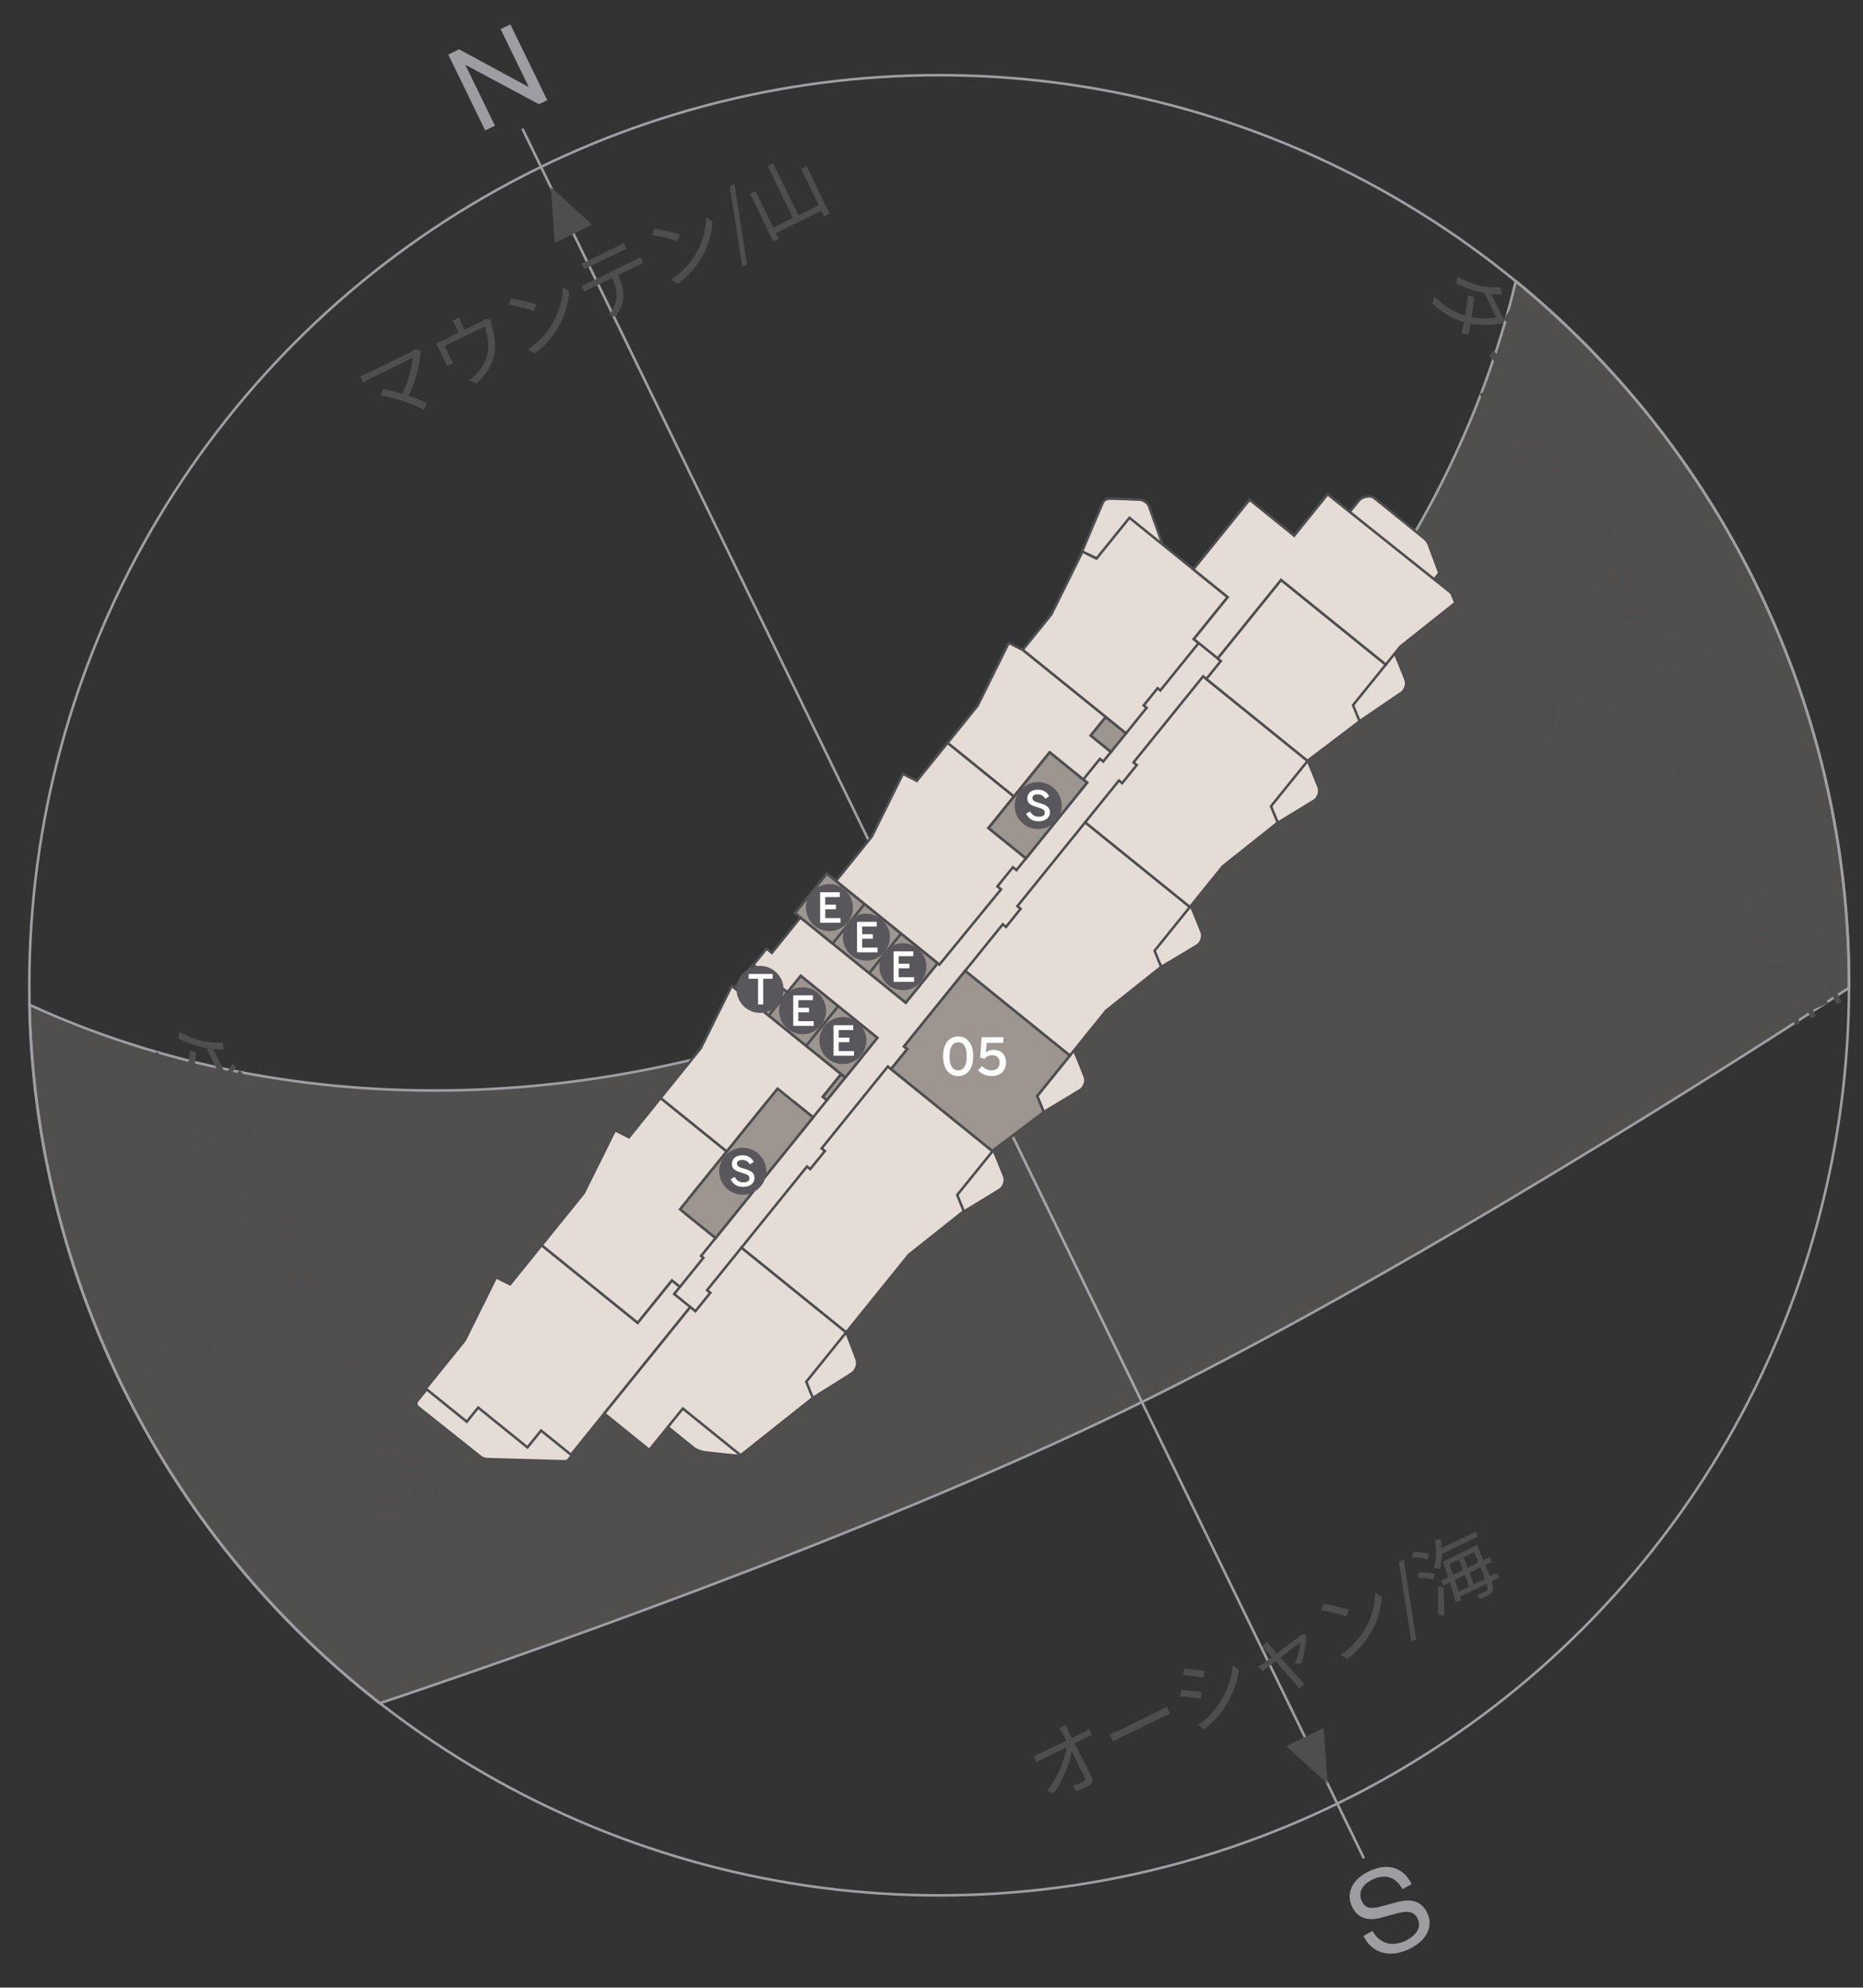<?xml version="1.0" encoding="UTF-8"?><svg xmlns="http://www.w3.org/2000/svg" width="10.06in" height="10.73in" viewBox="0 0 724.21 772.44"><rect x="0" y="0" width="724.21" height="772.44" fill="#333333" stroke="none"/><g id="h"><circle cx="365.08" cy="382.9" r="353.69" style="fill:none; stroke:#9d9fa2; stroke-miterlimit:10;"/><line x1="203.08" y1="50.02" x2="530.2" y2="722.2" style="fill:none; stroke:#9d9fa2; stroke-miterlimit:10;"/><path d="m589.25,109.24c-25.71,108.39-106.74,210.62-226.49,268.9-119.75,58.28-250.19,58.96-351.35,12.31,1.03,49.57,12.52,99.72,35.64,147.22,24.46,50.26,59.27,92.11,100.59,124.26,45.76-15.32,187.59-64.15,292.1-115.01,105.07-51.13,237.57-136.01,279.08-163.07.18-52.33-11.27-105.5-35.72-155.73-23.12-47.51-55.49-87.5-93.86-118.89Z" style="fill:#c8c0bb; opacity:.2;"/><path d="m589.25,109.24c-25.71,108.39-106.74,210.62-226.49,268.9-119.75,58.28-250.19,58.96-351.35,12.31,1.03,49.57,12.52,99.72,35.64,147.22,24.46,50.26,59.27,92.11,100.59,124.26,45.76-15.32,187.59-64.15,292.1-115.01,105.07-51.13,237.57-136.01,279.08-163.07.18-52.33-11.27-105.5-35.72-155.73-23.12-47.51-55.49-87.5-93.86-118.89Z" style="fill:none; stroke:#9d9fa2; stroke-miterlimit:10;"/><path d="m209.78,535.88l-43.34,3.31-4.26,5.27c-.56.7-.45,1.72.25,2.28l24.19,19.25c.83.66,1.86,1.04,2.92,1.07l30.11.83c.5.01.99-.21,1.3-.6l1.93-2.39-13.11-29.02Z" style="fill:#e6dcd6; stroke:#4e4d50; stroke-miterlimit:10; stroke-width:.98px;"/><path d="m452.2,212.32s-5.14-14.43-5.57-15.67c-.44-1.24-2.2-2.33-3.44-2.45-1.23-.11-8.97-.39-10.19-.39-1.22,0-3.46-.37-4.3,1.5-.84,1.86-8.1,19.07-8.1,19.07l14.87,6.74,16.73-8.8Z" style="fill:#e6dcd6; stroke:#4e4d50; stroke-miterlimit:10; stroke-width:.98px;"/><path d="m556.93,225.91l2.59-3.21s-3.76-10.11-4.11-11.06c-.34-.94-.85-1.68-2.05-2.65-1.2-.97-17.45-14.1-19.12-15.45-1.67-1.35-4.92-.33-5.95.94l-5.24,6.48,33.88,24.95Z" style="fill:#e6dcd6; stroke:#4e4d50; stroke-miterlimit:10; stroke-width:.98px;"/><path d="m316,543.26s13.77-8.58,15.25-9.59c1.48-1.01,2.37-3.48,1.83-5.13-.54-1.65-4.34-11.34-4.34-11.34l-21.2,18.56,8.47,7.51Z" style="fill:#e6dcd6; stroke:#4e4d50; stroke-miterlimit:10; stroke-width:.98px;"/><path d="m374.77,470.8s12.54-7.59,13.97-8.54c1.43-.95,2.25-3.32,1.68-4.94-.57-1.61-4.53-11.12-4.53-11.12l-20.37,17.53,9.25,7.06Z" style="fill:#e6dcd6; stroke:#4e4d50; stroke-miterlimit:10; stroke-width:.98px;"/><path d="m405.77,432.12s12.87-7.66,14.29-8.61c1.43-.95,2.25-3.32,1.68-4.94s-4.53-11.12-4.53-11.12l-20.37,17.53,8.92,7.14Z" style="fill:#e6dcd6; stroke:#4e4d50; stroke-miterlimit:10; stroke-width:.98px;"/><path d="m450.98,374.64l.5,1.08s12.58-7.45,14-8.39c1.43-.95,2.25-3.32,1.68-4.94s-4.53-11.12-4.53-11.12l-20.37,17.53,8.71,5.84Z" style="fill:#e6dcd6; stroke:#4e4d50; stroke-miterlimit:10; stroke-width:.98px;"/><path d="m496.62,319.8s12.94-7.82,14.36-8.76c1.43-.95,2.25-3.32,1.68-4.94-.57-1.61-4.53-11.12-4.53-11.12l-20.37,17.53,8.86,7.29Z" style="fill:#e6dcd6; stroke:#4e4d50; stroke-miterlimit:10; stroke-width:.98px;"/><path d="m528.43,280.35s14.92-10.16,16.34-11.11c1.43-.95,2.25-3.32,1.68-4.94-.57-1.61-4.53-11.12-4.53-11.12l-20.37,17.53,6.87,9.63Z" style="fill:#e6dcd6; stroke:#4e4d50; stroke-miterlimit:10; stroke-width:.98px;"/><path d="m257.3,552.74s10.68,8.63,11.96,9.67c1.28,1.03,2.94,1.75,4.96,2.02,1.69.22,10.6,1.2,13.32,1.39.54.04.67-1.17.67-1.17l-23.84-23.72-7.07,11.82Z" style="fill:#e6dcd6; stroke:#4e4d50; stroke-miterlimit:10; stroke-width:.98px;"/><polygon points="313.03 354.25 300.05 370.31 297.98 368.64 285.6 383.96 246.77 509.21 269.28 530.9 498.21 255.66 444.64 228.59 333.06 344.67 313.03 354.25" style="fill:#e6dcd6; stroke:#4e4d50; stroke-miterlimit:10; stroke-width:.98px;"/><rect x="260.07" y="443.22" width="60.3" height="17.75" transform="translate(-243.82 393.6) rotate(-51.05)" style="fill:#e6dcd6; stroke:#4e4d50; stroke-miterlimit:10; stroke-width:.98px;"/><polygon points="185.89 547.02 205.04 562.5 210.34 555.95 221.96 565.34 268.35 507.95 262.07 502.87 264.31 500.1 261.2 497.59 247.87 514.07 210.55 483.9 198.26 499.11 192.84 496.38 180.7 520.83 165.51 539.63 181.45 552.52 185.89 547.02" style="fill:#e6dcd6; stroke:#4e4d50; stroke-miterlimit:10; stroke-width:.98px;"/><polygon points="261.19 497.59 264.31 500.11 273.43 488.83 272.53 488.1 278.17 481.12 266.6 471.77 269.87 467.72 267.64 465.92 282.53 447.5 256.79 426.7 244.48 441.94 239.06 439.21 226.92 463.66 210.55 483.91 247.87 514.07 261.19 497.59" style="fill:#e6dcd6; stroke:#4e4d50; stroke-miterlimit:10; stroke-width:.98px;"/><polygon points="284.48 383.05 272.39 407.41 256.79 426.7 282.53 447.5 298.18 428.14 304.84 433.52 308.95 428.44 316.09 434.21 321.49 427.53 319.88 426.23 326.99 417.42 284.48 383.05" style="fill:#e6dcd6; stroke:#4e4d50; stroke-miterlimit:10; stroke-width:.98px;"/><polygon points="445.73 275.08 444.59 274.15 450 267.45 451.07 268.31 465.96 249.89 464.07 248.37 477.25 232.06 439.06 201.22 426.23 217.08 420.81 214.36 408.67 238.81 397.55 252.57 437.7 285.02 445.73 275.08" style="fill:#e6dcd6; stroke:#4e4d50; stroke-miterlimit:10; stroke-width:.98px;"/><polygon points="408.04 292.41 421.08 302.95 427.58 294.91 428.86 295.95 431.87 292.22 424.01 285.86 429.83 278.66 397.55 252.57 392.15 249.81 380.01 274.27 368.34 288.71 394.16 309.58 408.04 292.41" style="fill:#e6dcd6; stroke:#4e4d50; stroke-miterlimit:10; stroke-width:.98px;"/><polygon points="368.33 288.71 356.41 303.46 350.99 300.73 338.85 325.19 324.95 342.39 365.17 374.9 389.14 345.62 387.73 344.48 393.75 337.03 395.13 338.14 398.83 333.56 384.28 321.8 394.16 309.59 368.33 288.71" style="fill:#e6dcd6; stroke:#4e4d50; stroke-miterlimit:10; stroke-width:.98px;"/><polygon points="351.42 406.68 352.68 407.7 346.39 415.48 385.73 447.29 405.74 432.22 403.19 425.93 415.88 410.23 375.17 377.3 351.42 406.68" style="fill:#e6dcd6; stroke:#4e4d50; stroke-miterlimit:10; stroke-width:.98px;"/><polygon points="395.49 352.17 396.74 353.19 391.06 360.23 389.8 359.21 375.17 377.3 415.9 410.21 430.01 392.76 451.37 375.76 448.82 369.48 462.56 352.48 421.84 319.57 395.49 352.17" style="fill:#e6dcd6; stroke:#4e4d50; stroke-miterlimit:10; stroke-width:.98px;"/><polygon points="319.39 446.3 320.65 447.32 314.96 454.36 313.7 453.34 288.2 484.89 328.92 517.81 353.28 487.67 374.65 470.68 372.1 464.39 385.84 447.4 345.12 414.48 319.39 446.3" style="fill:#e6dcd6; stroke:#4e4d50; stroke-miterlimit:10; stroke-width:.98px;"/><polygon points="440.64 296.3 441.9 297.32 436.22 304.36 434.96 303.34 421.84 319.57 462.56 352.49 475.34 336.68 496.7 319.68 494.08 313.33 508.32 295.71 467.68 262.86 440.64 296.3" style="fill:#e6dcd6; stroke:#4e4d50; stroke-miterlimit:10; stroke-width:.98px;"/><polygon points="473.31 255.89 474.57 256.91 468.94 263.87 508.28 295.68 528.52 280.32 525.97 274.03 538.7 258.29 497.99 225.36 473.31 255.89" style="fill:#e6dcd6; stroke:#4e4d50; stroke-miterlimit:10; stroke-width:.98px;"/><polygon points="274.87 501.38 276.13 502.4 270.34 509.56 268.35 507.95 234.9 549.34 252.41 563.49 265.43 547.38 287.93 565.56 315.97 543.28 313.42 536.99 328.92 517.81 288.2 484.89 274.87 501.38" style="fill:#e6dcd6; stroke:#4e4d50; stroke-miterlimit:10; stroke-width:.98px;"/><polygon points="516.09 192.08 503.08 208.18 485.77 194.19 463.88 221.26 477.25 232.06 464.07 248.37 473.34 255.86 497.99 225.36 538.71 258.28 544.38 251.26 565.75 234.27 564.17 230.45 516.09 192.08" style="fill:#e6dcd6; stroke:#4e4d50; stroke-miterlimit:10; stroke-width:.98px;"/><rect x="384.54" y="303.63" width="37.8" height="18.71" transform="translate(-93.59 429.98) rotate(-51.05)" style="fill:#e6dcd6; stroke:#4e4d50; stroke-miterlimit:10; stroke-width:.98px;"/><rect x="326.91" y="336.91" width="19.7" height="55.38" transform="translate(-158.49 397.29) rotate(-51.05)" style="fill:#e6dcd6; stroke:#4e4d50; stroke-miterlimit:10; stroke-width:.98px;"/><polygon points="306.08 385.7 292.79 374.96 285.54 383.91 328.61 418.73 341.05 403.33 311.28 379.26 306.08 385.7" style="fill:#e6dcd6; stroke:#4e4d50; stroke-miterlimit:10; stroke-width:.98px;"/><line x1="336.06" y1="351.37" x2="323.68" y2="366.69" style="fill:#e6dcd6; stroke:#4e4d50; stroke-miterlimit:10; stroke-width:.98px;"/><line x1="350.27" y1="362.85" x2="337.89" y2="378.17" style="fill:#e6dcd6; stroke:#4e4d50; stroke-miterlimit:10; stroke-width:.98px;"/><line x1="313.39" y1="406.42" x2="325.83" y2="391.03" style="fill:#e6dcd6; stroke:#4e4d50; stroke-miterlimit:10; stroke-width:.98px;"/><line x1="306.64" y1="385.01" x2="299.05" y2="394.4" style="fill:#e6dcd6; stroke:#4e4d50; stroke-miterlimit:10; stroke-width:.98px;"/><rect x="260.07" y="443.22" width="60.3" height="17.75" transform="translate(-243.82 393.6) rotate(-51.05)" style="fill:#9d9690; stroke:#4e4d50; stroke-miterlimit:10;"/><rect x="318.58" y="421.44" width="11.32" height="2.08" transform="translate(-208.15 409.04) rotate(-51.05)" style="fill:#9d9690; stroke:#4e4d50; stroke-miterlimit:10;"/><rect x="384.54" y="303.63" width="37.8" height="18.71" transform="translate(-93.59 429.98) rotate(-51.05)" style="fill:#9d9690; stroke:#4e4d50; stroke-miterlimit:10;"/><rect x="426.22" y="280.38" width="9.26" height="10.12" transform="translate(-61.98 441.07) rotate(-51.05)" style="fill:#9d9690; stroke:#4e4d50; stroke-miterlimit:10;"/><rect x="326.91" y="336.91" width="19.7" height="55.38" transform="translate(-158.49 397.29) rotate(-51.05)" style="fill:#9d9690; stroke:#4e4d50; stroke-miterlimit:10;"/><polygon points="306.08 385.7 292.79 374.96 285.54 383.91 328.61 418.73 341.05 403.33 311.28 379.26 306.08 385.7" style="fill:#9d9690; stroke:#4e4d50; stroke-miterlimit:10;"/><line x1="336.06" y1="351.37" x2="323.68" y2="366.69" style="fill:#9d9690; stroke:#4e4d50; stroke-miterlimit:10;"/><line x1="350.27" y1="362.85" x2="337.89" y2="378.17" style="fill:#9d9690; stroke:#4e4d50; stroke-miterlimit:10;"/><line x1="313.39" y1="406.42" x2="325.83" y2="391.03" style="fill:#9d9690; stroke:#4e4d50; stroke-miterlimit:10;"/><line x1="306.64" y1="385.01" x2="299.05" y2="394.4" style="fill:#9d9690; stroke:#4e4d50; stroke-miterlimit:10;"/><polygon points="351.42 406.68 352.68 407.7 346.39 415.48 385.73 447.29 405.74 432.22 403.19 425.93 415.88 410.23 375.17 377.3 351.42 406.68" style="fill:#9d9690; stroke:#4e4d50; stroke-miterlimit:10;"/><polygon points="69.79 521.58 55.15 537.7 76.87 536.14 69.79 521.58" style="fill:#4e4e4f;"/><polygon points="230.22 87.31 214.1 72.68 215.67 94.39 230.22 87.31" style="fill:#4e4e4f;"/><polygon points="499.98 678.61 516.1 693.24 514.54 671.52 499.98 678.61" style="fill:#4e4e4f;"/><polygon points="654.28 237.14 676 235.57 661.37 251.69 654.28 237.14" style="fill:#4e4e4f;"/><path d="m360.13,375.71c-.02,5.05-4.13,9.12-9.17,9.11-5.04-.02-9.12-4.12-9.11-9.17.02-5.04,4.13-9.12,9.17-9.1,5.04.02,9.12,4.12,9.11,9.17Z" style="fill:#5a575c;"/><path d="m345.92,364.23c-.02,5.05-4.13,9.12-9.17,9.11-5.04-.02-9.12-4.12-9.11-9.17.02-5.04,4.13-9.12,9.17-9.1,5.04.02,9.12,4.12,9.11,9.17Z" style="fill:#5a575c;"/><path d="m331.57,352.74c-.02,5.05-4.13,9.12-9.17,9.11-5.04-.02-9.12-4.12-9.11-9.17.02-5.04,4.13-9.12,9.17-9.1,5.04.02,9.12,4.12,9.11,9.17Z" style="fill:#5a575c;"/><path d="m336.79,404.42c-.02,5.05-4.13,9.12-9.17,9.11-5.04-.02-9.12-4.12-9.11-9.17.02-5.04,4.13-9.12,9.17-9.1,5.04.02,9.12,4.12,9.11,9.17Z" style="fill:#5a575c;"/><path d="m321.12,392.82c-.02,5.05-4.13,9.12-9.17,9.11-5.04-.02-9.12-4.12-9.11-9.17.02-5.04,4.13-9.12,9.17-9.1,5.04.02,9.12,4.12,9.11,9.17Z" style="fill:#5a575c;"/><path d="m304.6,384.52c-.02,5.05-4.13,9.12-9.17,9.11-5.04-.02-9.12-4.12-9.11-9.17.02-5.04,4.13-9.12,9.17-9.1,5.04.02,9.12,4.12,9.11,9.17Z" style="fill:#5a575c;"/><path d="m412.72,313.11c-.02,5.05-4.13,9.12-9.17,9.11-5.05-.02-9.12-4.12-9.11-9.17.02-5.04,4.12-9.12,9.17-9.1,5.04.02,9.12,4.12,9.11,9.17Z" style="fill:#5a575c;"/><path d="m297.87,455.19c-.02,5.05-4.13,9.12-9.17,9.11-5.05-.02-9.12-4.12-9.11-9.17.02-5.04,4.12-9.12,9.17-9.1,5.04.02,9.12,4.12,9.11,9.17Z" style="fill:#5a575c;"/><path d="m347.37,381.56v-11.84h7.65v1.86h-5.65v2.95h4.15v1.78h-4.15v3.44h5.97v1.83h-7.97Z" style="fill:#fff;"/><path d="m333.16,370.08v-11.84h7.65v1.86h-5.65v2.95h4.15v1.78h-4.15v3.44h5.97v1.82h-7.97Z" style="fill:#fff;"/><path d="m318.8,358.6v-11.84h7.65v1.86h-5.65v2.95h4.15v1.78h-4.15v3.44h5.97v1.82h-7.97Z" style="fill:#fff;"/><path d="m324.03,410.27v-11.84h7.65v1.86h-5.65v2.95h4.15v1.78h-4.15v3.44h5.97v1.83h-7.97Z" style="fill:#fff;"/><path d="m308.35,398.66v-11.84h7.65v1.86h-5.65v2.95h4.15v1.78h-4.15v3.44h5.97v1.83h-7.97Z" style="fill:#fff;"/><path d="m294.69,390.36v-9.99h-3.65v-1.86h9.3v1.86h-3.65v9.99h-2Z" style="fill:#fff;"/><path d="m398.9,316.17l1.58-.83c.7,1.39,1.79,2.06,3.27,2.06s2.42-.46,2.42-1.54-.74-1.5-2.69-2.08c-2.29-.67-4.13-1.3-4.13-3.55,0-2.02,1.65-3.35,4.05-3.35s3.71,1.15,4.43,2.54l-1.46,1.01c-.7-1.18-1.71-1.73-2.99-1.73s-2.06.48-2.06,1.34c0,1.1.85,1.47,2.79,2.05,2.24.66,4.03,1.39,4.03,3.62,0,1.94-1.65,3.46-4.47,3.46-2.35,0-4.02-1.22-4.77-3.01Z" style="fill:#fff;"/><path d="m284.06,458.25l1.58-.83c.7,1.39,1.79,2.06,3.27,2.06s2.42-.46,2.42-1.54-.74-1.5-2.69-2.08c-2.29-.67-4.13-1.3-4.13-3.55,0-2.02,1.65-3.35,4.05-3.35s3.71,1.15,4.43,2.55l-1.46,1.01c-.7-1.18-1.71-1.73-2.99-1.73s-2.07.48-2.07,1.34c0,1.1.85,1.47,2.79,2.05,2.24.66,4.03,1.39,4.03,3.62,0,1.94-1.65,3.46-4.47,3.46-2.35,0-4.02-1.22-4.77-3.01Z" style="fill:#fff;"/></g><g id="i"><path d="m366.6,410.49c0-4.62,2.16-7.68,5.88-7.68s5.84,3.06,5.84,7.68-2.12,7.68-5.84,7.68-5.88-3.06-5.88-7.68Zm9.22,0c0-3.7-1.26-5.44-3.34-5.44s-3.38,1.74-3.38,5.44,1.28,5.48,3.38,5.48,3.34-1.78,3.34-5.48Z" style="fill:#fff;"/><path d="m380.2,415.93l1.54-1.64c1,.94,2.12,1.68,3.66,1.68,2.18,0,3.18-1.26,3.18-2.98,0-1.96-1.12-2.9-2.9-2.9-1.22,0-2.2.38-3,1.42l-1.66-.54.58-7.88h8.52l-.18,2.2h-6.4l-.3,3.82c.58-.62,1.56-1.1,3.1-1.1,2.96,0,4.72,1.98,4.72,4.9,0,3.08-2.1,5.26-5.54,5.26-2.28,0-4.12-.9-5.32-2.24Z" style="fill:#fff;"/><path d="m205.58,33.85l-10.97-22.54,3.79-1.84,14.34,29.46-3.23,1.57-28.63-15.33,11.51,23.66-3.79,1.84-14.34-29.46,4.21-2.05,27.1,14.69Z" style="fill:#9c9ea1;"/><path d="m533.56,750.38c2.85,5.26,7.89,6.22,12.84,3.81,4.4-2.14,6.24-5.35,4.67-8.58-1.32-2.71-3.73-3.16-7.93-2.04l-6.39,1.72c-4.76,1.28-8.89.39-11.12-4.19-2.5-5.14-.14-10.63,6.31-13.77,7.39-3.59,13.55-1.74,16.83,4.88l-3.6,1.99c-2.51-4.79-6.8-6.12-11.66-3.75-4.26,2.07-5.66,5.24-4.07,8.51,1.41,2.9,3.78,2.9,7.52,1.89l5.83-1.56c5.88-1.59,9.73-.57,12.03,4.15,2.64,5.42-.51,10.83-6.87,13.93-7.25,3.53-14.47,2.12-17.92-4.98l3.53-2.01Z" style="fill:#9c9ea1;"/><path d="m89.03,418.73l-1.39-1.15-.14,1.69c-.5-.03-1.28,0-1.79.08-2.93.5-6.97.56-10.83-.14-.28,1.62-.59,3.11-.88,4.36l-2.72-.71c.35-1.2.71-2.66,1.03-4.26-3.97-1.14-8.17-3.33-12.25-7.18l.78-2.86c3.71,4.02,8.03,6.37,11.94,7.53.49-2.69.89-5.54,1.14-7.86l2.29.75c-.16,2.36-.51,5.11-.93,7.73,3.34.62,7.01.59,9.57.03l-4.59-9.42c-3.35-.58-7.29-1.73-10.96-3.81l.51-2.56c5.32,3.34,10.92,4.17,14.08,4.21.64.03,1.83,0,2.64-.18l.43,2.93c-.96-.12-2.15-.16-2.81-.18-.39-.02-.82-.05-1.25-.08l3.66,7.53c.37.75.76,1.35,1.15,1.72l-.05.61c.84-1.1,2.04-2.82,2.71-4.08l1.36,1.17c-.67,1.19-1.85,3-2.71,4.14Zm2.66,2.57l-1.4-1.18c.93-1.21,2.04-2.89,2.72-4.19l1.33,1.18c-.65,1.21-1.88,3.16-2.65,4.19Z" style="fill:#4e4e4f;"/><path d="m99.95,437.13l-2.59,1.26,3.04,6.25c.5,1.03.84,1.52,1.16,1.82l-.21,1.97c-.49.06-1.29.25-1.88.4-2.41.72-6.29,1.61-9.72,1.35-4.67-.31-9.38-2.78-13.26-7.2l1.21-2.83c.6.88,1.42,1.79,2.19,2.52,2.25,2.35,5.83,4.4,9.28,4.83,3.1.35,6.91-.4,9.43-1.31l-7.58-15.59-4.99,2.43c-.5.25-1.21.63-1.62.93l-1.18-2.43c.53-.19,1.29-.53,1.82-.78l4.91-2.39c.58-.29,1.53-.75,2.11-1.13.31.85.67,1.67,1.15,2.65l3,6.16,2.59-1.26c.58-.28,1.21-.62,2.02-1.16l1.3,2.68c-.93.28-1.59.56-2.17.85Z" style="fill:#4e4e4f;"/><path d="m99.18,472.19c4.79,2.98,10.58,4.37,14.79,4.32l-1.72,2.49c-4.41-.2-9.79-1.62-14.48-4.54-3.11-1.93-6.52-4.62-9.65-8.85l1.57-2.59c3.1,4.52,6.56,7.32,9.5,9.17Zm8.04-5.95l-2.61-.9c.77-2.1,2.06-7.04,2.45-9.78l2.47.76c-.35,2.62-1.51,7.6-2.31,9.92Z" style="fill:#4e4e4f;"/><path d="m125.95,491.91c-.42,0-.84-.04-1.29-.1l3.68,7.55c.37.75.78,1.31,1.17,1.71l-.22,2.38c-.51-.06-1.3.01-1.83.06-2.92.52-6.91.6-10.79-.13-.29,1.59-.62,3.13-.91,4.37l-2.72-.71c.35-1.2.69-2.68,1.06-4.27-3.97-1.14-8.2-3.32-12.25-7.18l.75-2.85c3.74,4.01,8.04,6.33,11.97,7.52.47-2.71.89-5.54,1.14-7.86l2.27.76c-.16,2.36-.48,5.1-.9,7.71,3.31.63,7.01.59,9.57.03l-4.59-9.42c-3.38-.56-7.32-1.71-10.98-3.79l.54-2.57c5.32,3.34,10.88,4.15,14.06,4.23.64.03,1.83,0,2.64-.18l.43,2.93c-.96-.12-2.15-.16-2.79-.2Z" style="fill:#4e4e4f;"/><path d="m140.65,520.76l-2.59,1.26,3.04,6.25c.5,1.03.84,1.52,1.16,1.82l-.21,1.97c-.49.06-1.29.25-1.88.4-2.41.72-6.29,1.61-9.72,1.35-4.67-.31-9.39-2.78-13.26-7.2l1.21-2.83c.6.88,1.42,1.79,2.19,2.52,2.25,2.35,5.83,4.4,9.28,4.83,3.1.35,6.91-.4,9.43-1.31l-7.58-15.58-4.99,2.43c-.5.24-1.21.63-1.62.93l-1.18-2.43c.53-.19,1.29-.53,1.83-.78l4.91-2.39c.59-.29,1.53-.75,2.11-1.13.31.85.67,1.67,1.15,2.65l3,6.16,2.59-1.26c.58-.28,1.21-.62,2.02-1.16l1.3,2.68c-.93.28-1.59.56-2.17.85Z" style="fill:#4e4e4f;"/><path d="m139.88,555.81c4.79,2.98,10.58,4.37,14.79,4.32l-1.72,2.49c-4.41-.2-9.79-1.62-14.48-4.54-3.11-1.93-6.52-4.62-9.65-8.85l1.57-2.59c3.1,4.53,6.56,7.32,9.5,9.17Zm8.04-5.95l-2.61-.9c.77-2.1,2.06-7.04,2.45-9.78l2.47.76c-.35,2.62-1.51,7.6-2.31,9.92Z" style="fill:#4e4e4f;"/><path d="m166.63,569.34l.9,1.84-31.18,4.87-.91-1.87,31.2-4.84Z" style="fill:#4e4e4f;"/><path d="m145.9,584.49c2.79.2,7.31.2,11.12-.03l-.4,2.16c-3.53.27-7.74.39-11.03.3l.3-2.42Zm19.45,18.5c-1.75.71-3.2,1.28-4.4,1.73l1.3,2.68-1.81.88-1.42-2.93c-1.67.54-2.68.65-3.32.48-.94-.16-1.41-.62-1.9-1.42-.48-.77-1.11-2.15-1.7-3.55.52-.29,1.19-.82,1.47-1.37.59,1.5,1.21,2.76,1.46,3.29.24.5.45.78.91.87.39.09,1.05.04,2.12-.24l-5.03-10.34-1.39.4-.77-2.07c2.06-.52,4.85-1.36,7.72-2.27l-1.25-2.57,1.9-.92,1.38,2.84c2.14-.7,4.25-1.41,6.06-2.08l6.46,13.27s-.74.33-.96.43c-1.83.79-3.43,1.46-4.88,2.1l1.17,2.4-1.9.92-1.22-2.51Zm-5.82-11.96c-1.57.52-3.13,1.01-4.54,1.45l1.97,4.04c1.31-.43,2.88-.95,4.5-1.53l-1.93-3.96Zm.47,11.74c1.18-.4,2.63-.97,4.41-1.7l-2.09-4.29c-1.64.59-3.19,1.1-4.5,1.53l2.17,4.46Zm-.35-20c.49-1.41.72-4.04.69-6.09l2.06.41c.09,2.03-.05,4.64-.48,6.1l-2.27-.41Zm6.05,6.19c-1.32.47-2.71.94-4.15,1.4l1.9,3.9c1.41-.51,2.8-1.05,4.07-1.57l-1.82-3.74Zm3.91-2.94c-2.12-.04-4.1-.28-5.77-.74.14-.55.3-1.73.3-2.35,3.04,1,7.08,1.08,10.8.43l.56,2.28c-1.19.17-2.37.29-3.55.35l6.4,13.16-1.9.92-6.84-14.05Zm-3.25,14.23c1.2-.51,2.51-1.08,3.98-1.73l-1.97-4.04c-1.27.51-2.67,1.02-4.07,1.56l2.05,4.21Zm1.1-19.71c.51-1.42.88-4.08.91-6.13l2.05.45c.02,2.02-.22,4.66-.75,6.12l-2.21-.44Z" style="fill:#4e4e4f;"/><path d="m100.73,515.98l-4.01,1.95,3.55,7.3-17.4,8.47-1.02-2.09,1.59-.77-8.77-18.01-1.7.83-.98-2.01,17.51-8.52,3.21,6.61,4.01-1.95-3.8-7.81,1.98-.96,11.83,24.31-1.98.96-4.04-8.31Zm-15.36,13.92l5.99-2.92c-1.25.2-1.84-.24-2.37-1.33l-1.34-2.76c-1-2.06-.69-2.77,1.32-3.75l4.82-2.35-1.99-4.1-1.31.64c-2.62,1.28-6.14,1.85-10.11-1.22.3-.45.59-1.56.66-2.11,3.66,2.91,6.44,2.38,8.53,1.37l1.28-.62-2.28-4.68-11.96,5.82,8.77,18.01Zm11.96-5.82l-2.59-5.32-4.82,2.35c-.61.3-.64.45-.29,1.18l1.08,2.23c.3.61.6.6,2.5-.25-.09.46-.04,1.19.05,1.8l4.07-1.98Zm2.4-10.17l-1.99-4.1-4.01,1.95,1.99,4.1,4.01-1.95Z" style="fill:#4e4e4f;"/><path d="m415.29,672.73c.31.64.8,1.57,1.37,2.68l4.38-2.13c.72-.35,1.76-.99,2.29-1.32l1.14,2.34c-.65.29-1.64.73-2.31,1.06l-4.43,2.16c2.12,4.14,4.9,9.65,6.63,13.12.71,1.45.22,2.65-1.45,3.47-1.45.71-3.12,1.45-4.54,2l-1.31-2.19c1.45-.43,3.06-1.08,4.09-1.58.81-.39.86-.87.49-1.62-1.09-2.23-3.14-6.37-5.01-10.08-.71,4.42-3.39,11.31-7.1,16.38l-2.5-1.03c4.32-5.51,7.03-12.56,7.6-16.97l-9.17,4.46c-.95.46-1.74.88-2.58,1.36l-1.15-2.37c.85-.31,1.78-.66,2.65-1.08l10.15-4.94c-.57-1.1-1.06-2.04-1.4-2.66-.6-1.02-.99-1.69-1.39-2.22l2.59-1.26c.27.84.59,1.64.97,2.42Z" style="fill:#4e4e4f;"/><path d="m435.33,672.33l15.28-7.44c1.39-.68,2.36-1.25,2.94-1.61l1.33,2.73c-.57.24-1.8.7-3.05,1.31l-15.31,7.45c-1.53.75-2.98,1.52-3.81,2.03l-1.33-2.73c.86-.35,2.38-.99,3.94-1.75Z" style="fill:#4e4e4f;"/><path d="m467.07,657.57l-.33,2.58c-1.85-.34-5.84-.81-7.94-.86l.3-2.49c2.08.09,6.3.48,7.96.78Zm1.16-8.11l-.39,2.53c-1.83-.35-5.82-.89-7.92-1.04l.35-2.48c2.09.12,6.33.68,7.96.99Zm5.31,13.17c3.34-4.9,5.25-10.32,5.6-15.35l2.45,1.63c-.57,4.93-2.69,10.41-5.85,15.19-2.03,2.99-5.24,6.17-7.57,7.96l-2.38-1.63c2.81-2.02,5.72-4.82,7.75-7.81Z" style="fill:#4e4e4f;"/><path d="m493.85,639.71c.46.53,1.38,1.57,2.52,2.84,3.56-2.67,7.86-5.89,8.7-6.58.29-.25.69-.57.9-.85l1.87.3c-.02,2.94-.99,8.24-1.98,11.03h-2.46c1.02-2.37,1.87-5.96,2-8.09-.59.42-4.14,3.12-7.63,5.78,3.07,3.47,6.82,7.71,7.78,8.76.42.45,1.12,1.18,1.54,1.6l-2.07,1.77c-.38-.57-.87-1.23-1.41-1.83-.97-1.08-4.71-5.36-7.74-8.82-2.36,1.8-4.43,3.36-5.1,3.9l-1.59-1.85c.75-.44,1.4-.89,2.16-1.43.36-.24,1.55-1.13,3.1-2.27-1.14-1.27-2.06-2.31-2.48-2.76-.54-.6-1.03-1.05-1.48-1.35l2.11-1.75c.31.43.75.98,1.26,1.59Z" style="fill:#4e4e4f;"/><path d="m524.34,625.63l-.9,2.61c-2.1-.77-7.04-2.06-9.78-2.45l.76-2.47c2.62.35,7.6,1.51,9.92,2.31Zm5.95,8.04c2.98-4.79,4.37-10.57,4.32-14.79l2.49,1.72c-.2,4.41-1.62,9.79-4.54,14.48-1.93,3.11-4.62,6.52-8.85,9.65l-2.59-1.57c4.53-3.1,7.32-6.56,9.17-9.5Z" style="fill:#4e4e4f;"/><path d="m543.81,606.91l1.84-.9,4.87,31.18-1.87.91-4.84-31.2Z" style="fill:#4e4e4f;"/><path d="m555.02,606.08c-1.42-.51-4.08-.88-6.13-.91l.45-2.05c2.03-.02,4.66.22,6.12.75l-.44,2.21Zm2.22,7.82c-1.41-.49-4.04-.72-6.09-.69l.41-2.06c2.03-.09,4.64.05,6.1.48l-.41,2.27Zm3.25-9.96c-.04,2.12-.28,4.1-.74,5.77-.55-.14-1.73-.3-2.36-.3,1-3.04,1.08-7.07.44-10.8l2.28-.56c.17,1.19.29,2.37.35,3.55l13.16-6.4.92,1.9-14.05,6.84Zm-1.53,23.71c.2-2.79.2-7.31-.03-11.12l2.16.4c.27,3.53.39,7.74.3,11.03l-2.42-.3Zm18.5-19.45c.72,1.75,1.28,3.2,1.73,4.4l2.68-1.3.88,1.81-2.93,1.42c.54,1.67.65,2.68.48,3.32-.16.94-.62,1.41-1.42,1.9-.77.48-2.15,1.11-3.55,1.7-.29-.52-.82-1.19-1.37-1.47,1.5-.6,2.76-1.21,3.29-1.46.5-.24.78-.45.87-.91.09-.39.04-1.05-.24-2.12l-10.34,5.03.4,1.39-2.07.77c-.52-2.06-1.36-4.85-2.27-7.72l-2.57,1.25-.92-1.9,2.84-1.38c-.7-2.14-1.41-4.25-2.08-6.05l13.27-6.46s.33.74.43.96c.79,1.83,1.46,3.43,2.1,4.88l2.4-1.17.92,1.9-2.51,1.22Zm-14.03-.34c.47,1.32.94,2.71,1.4,4.15l3.9-1.9c-.51-1.41-1.05-2.8-1.57-4.07l-3.74,1.82Zm2.07,6.17c.52,1.57,1.01,3.13,1.45,4.54l4.04-1.97c-.43-1.31-.95-2.88-1.53-4.5l-3.96,1.93Zm9.23-6.83c-.51-1.2-1.08-2.51-1.73-3.98l-4.04,1.97c.51,1.27,1.03,2.67,1.57,4.07l4.21-2.05Zm2.51,6.36c-.4-1.18-.97-2.63-1.7-4.41l-4.29,2.09c.59,1.64,1.1,3.19,1.53,4.5l4.46-2.17Z" style="fill:#4e4e4f;"/><path d="m585.82,125.29l-1.39-1.15-.14,1.69c-.5-.03-1.28,0-1.79.08-2.93.5-6.97.56-10.83-.14-.28,1.62-.59,3.11-.88,4.36l-2.72-.71c.35-1.2.71-2.66,1.03-4.26-3.97-1.14-8.17-3.33-12.25-7.18l.78-2.86c3.71,4.02,8.03,6.37,11.94,7.53.49-2.69.89-5.54,1.14-7.87l2.29.75c-.16,2.36-.51,5.11-.93,7.73,3.33.62,7.01.59,9.57.03l-4.58-9.42c-3.35-.58-7.29-1.73-10.96-3.81l.51-2.56c5.32,3.34,10.92,4.17,14.08,4.21.64.03,1.83,0,2.64-.18l.43,2.93c-.96-.12-2.15-.16-2.81-.18-.39-.02-.82-.05-1.25-.08l3.66,7.53c.37.75.76,1.35,1.15,1.72l-.05.61c.84-1.1,2.04-2.82,2.71-4.08l1.36,1.17c-.66,1.19-1.85,3-2.71,4.14Zm2.66,2.57l-1.4-1.18c.93-1.21,2.04-2.89,2.72-4.19l1.33,1.18c-.65,1.21-1.88,3.16-2.65,4.19Z" style="fill:#4e4e4f;"/><path d="m591.61,145.77c3.22,2.02,7.01,3.63,10.25,4.42l-.82,2.71c-3.23-1.05-6.6-2.58-9.88-4.5l-11.76,5.73c-1.06.52-2.4,1.24-2.9,1.62l-1.33-2.73c.57-.17,2-.77,3.06-1.28l10.32-5.02c-3.1-2.11-6.63-5.12-9.71-8.41l1.63-2.17c3.66,4.18,7.68,7.5,11.14,9.65Z" style="fill:#4e4e4f;"/><path d="m585.2,174.06l.67-2.88c.63.66,1.54,1.39,2.48,1.9,4.75,3.03,9.01,1.72,13.67-.55.67-.33,1.27-.65,1.95-1.09l1.22,2.51c-7.55,3.68-12.98,5.49-19.98.1Zm27.71,8.96c-2.44-.19-7.32-1.09-11.07-3.2l.58-2.56c2.73,1.85,7.04,2.99,9.22,3.07l-7.73-15.89c-.5-1.03-1.07-2.06-1.71-3.1l2.54-1.23c.33,1.04.79,2.27,1.3,3.3l7.79,16c.26.53.83,1.49,1.12,1.87l-.65,2c-.37-.06-.97-.22-1.37-.26Z" style="fill:#4e4e4f;"/><path d="m619.73,192.35l6.46,13.27c.43.89.87,1.65,1.22,2.23l-2.23,1.09c-.3-.68-.55-1.35-1.03-2.33l-3.53-7.25-5.91,2.88,4.57,9.4c.29.59.88,1.67,1.24,2.26l-2.29,1.11c-.23-.68-.72-1.69-1.02-2.3l-4.6-9.45-5.6,2.73c-1.39.68-1.76,2.06-.51,4.63,1.29,2.65,2.51,4.88,3.96,7.14l-2.41,1c-1.23-2.09-2.64-4.72-3.93-7.36-2.05-4.21-1.22-6.27,1.06-7.38l6.3-3.07-2.64-5.44c-.34-.7-.95-1.81-1.39-2.57l2.34-1.14c.31.78.78,1.96,1.14,2.69l2.65,5.44,5.91-2.88-1.8-3.71c-.46-.95-.88-1.74-1.3-2.47l2.23-1.09c.31.78.65,1.61,1.11,2.56Z" style="fill:#4e4e4f;"/><path d="m623.1,234.5c4.79,2.98,10.58,4.37,14.79,4.32l-1.72,2.49c-4.41-.2-9.79-1.62-14.48-4.54-3.11-1.93-6.52-4.62-9.65-8.85l1.57-2.59c3.1,4.53,6.56,7.32,9.5,9.17Zm8.04-5.95l-2.61-.9c.77-2.1,2.06-7.04,2.45-9.78l2.47.76c-.35,2.62-1.51,7.6-2.31,9.92Z" style="fill:#4e4e4f;"/><path d="m645.95,249.71c.78-.38,2.01-1.05,2.79-1.63l1.34,2.76c-.92.31-2.16.81-3,1.22l-4.54,2.21c.65,4.24,1.23,10.47,1.19,14.14l-2.84.18c.18-3.81-.33-9.53-.86-13.1l-9.17,4.46c-.89.43-2.36,1.25-3.21,1.77l-1.3-2.68c.95-.32,2.34-.93,3.37-1.43l16.23-7.9Zm3.54,13.52l-1.5-1.24c1.11-1.4,2.22-3.01,3.03-4.54l1.44,1.19c-.69,1.2-1.98,3.31-2.97,4.59Zm3.16,2.74l-1.54-1.18c1.11-1.47,2.16-3.08,2.92-4.63l1.47,1.18c-.62,1.2-1.89,3.33-2.85,4.63Z" style="fill:#4e4e4f;"/><path d="m648.57,276.99c1.98.66,6.25,1.58,9.2,2.32,2.48.62,3.42,1.79,2.54,4.59-.78,2.45-2.12,6.07-3.04,8.55-1.1,2.84-2.75,7.1-4.02,10.37l-2.97-.93c1.43-3.15,3.08-6.98,4.28-9.77,1.03-2.5,2.52-6.43,3.1-8.16.53-1.6.19-2.09-1.44-2.47-2.27-.55-6.47-1.4-8.62-1.91-1-.2-2.16-.4-2.92-.54l1.1-3.12c.97.43,1.71.68,2.8,1.08Z" style="fill:#4e4e4f;"/><path d="m674.99,322.64c-3.43.74-7,.99-10.49.21-4.54-.96-8.34-3.32-11.06-5.86l.97-2.75c2.52,2.77,6.36,5.28,10.35,6.17,3.39.8,7.64.52,11.41-.79l.41,2.77c-.68.09-1.18.19-1.6.26Zm-11.36-11.3l-1.81-1.74c1.25-1.12,4.36-4.5,5.07-5.53l1.81,1.67c-.93,1.14-3.87,4.37-5.07,5.6Zm4.66,5.32l-1.73-1.71c1.11-.92,4.02-3.92,4.99-5.12l1.69,1.7c-.88,1.02-3.9,4.17-4.95,5.13Z" style="fill:#4e4e4f;"/><path d="m686.65,333.34c.78-.38,2.01-1.05,2.79-1.63l1.34,2.76c-.92.31-2.16.81-3,1.22l-4.54,2.21c.65,4.24,1.23,10.47,1.19,14.14l-2.84.18c.18-3.81-.33-9.53-.86-13.1l-9.17,4.46c-.89.43-2.36,1.25-3.21,1.77l-1.3-2.68c.95-.32,2.34-.93,3.37-1.43l16.23-7.9Zm3.54,13.52l-1.5-1.24c1.11-1.4,2.22-3.01,3.03-4.54l1.44,1.19c-.69,1.2-1.98,3.31-2.98,4.59Zm3.16,2.74l-1.54-1.18c1.11-1.47,2.16-3.08,2.92-4.63l1.47,1.18c-.62,1.2-1.89,3.33-2.85,4.63Z" style="fill:#4e4e4f;"/><path d="m704.12,359.52l.9,1.84-31.18,4.87-.91-1.87,31.2-4.84Z" style="fill:#4e4e4f;"/><path d="m683.39,374.67c2.79.2,7.31.2,11.12-.03l-.4,2.16c-3.52.27-7.74.39-11.03.3l.3-2.42Zm19.45,18.5c-1.75.72-3.2,1.28-4.4,1.73l1.3,2.68-1.81.88-1.42-2.93c-1.67.54-2.68.65-3.32.48-.94-.16-1.41-.62-1.9-1.42-.48-.77-1.11-2.15-1.7-3.55.52-.29,1.19-.82,1.47-1.37.59,1.5,1.2,2.76,1.46,3.29.24.5.45.78.91.87.39.09,1.05.04,2.12-.24l-5.03-10.34-1.39.4-.77-2.07c2.06-.52,4.85-1.36,7.72-2.27l-1.25-2.57,1.9-.92,1.38,2.84c2.14-.7,4.24-1.41,6.05-2.08l6.46,13.27s-.74.33-.96.43c-1.83.79-3.43,1.46-4.88,2.1l1.17,2.4-1.9.92-1.22-2.51Zm-5.82-11.96c-1.57.52-3.13,1.01-4.54,1.45l1.97,4.04c1.31-.43,2.88-.95,4.5-1.53l-1.93-3.96Zm.47,11.74c1.18-.4,2.63-.97,4.41-1.7l-2.09-4.29c-1.64.59-3.19,1.1-4.5,1.53l2.17,4.46Zm-.35-20c.49-1.41.72-4.04.69-6.09l2.06.41c.09,2.03-.05,4.64-.48,6.1l-2.27-.41Zm6.05,6.19c-1.32.47-2.71.94-4.15,1.4l1.9,3.9c1.41-.51,2.8-1.05,4.07-1.57l-1.82-3.74Zm3.91-2.94c-2.12-.04-4.1-.28-5.77-.74.14-.55.3-1.73.3-2.35,3.04,1,7.07,1.07,10.8.43l.56,2.28c-1.19.17-2.37.29-3.55.35l6.4,13.16-1.9.92-6.84-14.05Zm-3.25,14.23c1.2-.51,2.51-1.08,3.98-1.73l-1.97-4.04c-1.27.51-2.67,1.02-4.07,1.56l2.05,4.21Zm1.1-19.71c.52-1.42.88-4.08.91-6.13l2.05.45c.02,2.02-.22,4.66-.75,6.12l-2.21-.44Z" style="fill:#4e4e4f;"/><path d="m605.58,272.84c-1.39,3.81-1.86,8.94-1.32,13.09-.66-.3-1.75-.56-2.49-.58-.31-4.33.46-9.74,2.17-13.88l-7.58,3.69-1.02-2.09,7.5-3.65c-4.27-1.2-8.85-3.87-12.02-6.7.37-.59.85-1.59,1.02-2.29,2.94,2.92,7.22,5.62,11.02,6.84l-3.28-6.75,10.15-4.94,4.12,8.48,2.34-1.14-5.31-10.9,1.95-.95,5.3,10.9,2.62-1.28,1.02,2.09-2.62,1.28,5.44,11.18-1.95.95-5.44-11.18-2.34,1.14,4.35,8.95-10.15,4.94-3.5-7.19Zm-3.4-11.1l3.15,6.47,2.7-1.32-3.15-6.47-2.7,1.32Zm10.21,14.1l-3.34-6.86-2.7,1.32,3.34,6.86,2.7-1.32Zm-5.97-16.16l3.15,6.47,2.65-1.29-3.15-6.47-2.65,1.29Zm6.81,7.27l-2.65,1.29,3.34,6.86,2.65-1.29-3.34-6.86Z" style="fill:#4e4e4f;"/><path d="m163.45,137.55c-.42,4.24-1.75,10.51-4.64,16.26,2.49.86,5.48,1.99,7.26,2.81l-1.25,2.61c-1.72-.92-5.15-2.29-7.79-3.25-2.49-.86-7.08-2.07-9.06-2.39l1.09-2.36c1.4.25,4.59,1.01,7.32,1.79,2.61-5.06,3.82-10.72,3.99-13.91l-16.39,7.98c-1.09.53-2.23,1.22-2.76,1.55l-1.22-2.51c.83-.27,1.98-.69,2.95-1.16l16.62-8.09c.78-.38,1.38-.77,1.7-1.1l2.45.57c-.13.44-.23.87-.28,1.2Z" style="fill:#4e4e4f;"/><path d="m179.36,125.56l1.26,2.59,6.25-3.04c1.03-.5,1.52-.84,1.82-1.16l1.97.22c.06.49.25,1.29.4,1.88.72,2.41,1.61,6.29,1.35,9.72-.31,4.67-2.78,9.39-7.2,13.26l-2.83-1.21c.88-.6,1.79-1.42,2.52-2.19,2.35-2.25,4.4-5.83,4.83-9.28.35-3.1-.4-6.91-1.31-9.43l-15.58,7.58,2.43,4.99c.24.5.62,1.21.93,1.62l-2.43,1.18c-.19-.53-.53-1.3-.79-1.82l-2.39-4.91c-.29-.59-.75-1.53-1.13-2.11.85-.31,1.67-.68,2.65-1.15l6.16-3-1.26-2.59c-.29-.59-.62-1.21-1.16-2.02l2.68-1.3c.28.93.57,1.59.85,2.17Z" style="fill:#4e4e4f;"/><path d="m208.47,118.29l-.9,2.61c-2.1-.77-7.04-2.06-9.78-2.45l.76-2.47c2.62.35,7.6,1.51,9.92,2.31Zm5.95,8.04c2.98-4.79,4.37-10.57,4.32-14.79l2.49,1.72c-.2,4.41-1.62,9.79-4.54,14.48-1.93,3.11-4.62,6.52-8.85,9.65l-2.59-1.57c4.53-3.1,7.32-6.56,9.17-9.5Z" style="fill:#4e4e4f;"/><path d="m228.59,101.33l11.29-5.5c.78-.38,1.76-.92,2.51-1.43l1.13,2.31c-.84.34-1.83.79-2.63,1.18l-11.26,5.48c-.92.45-1.83.92-2.5,1.32l-1.13-2.31c.82-.3,1.7-.62,2.59-1.05Zm-.04,8.64l18.26-8.89c.58-.29,1.49-.76,2.11-1.2l1.13,2.32c-.63.27-1.53.68-2.2,1l-7.58,3.69c1.38,3.05,2.17,5.81,2.06,8.41-.09,2.36-1.24,5.39-3.01,7.77l-2.81-.53c1.74-1.95,2.96-4.54,3.19-6.83.28-2.55-.56-5.04-1.75-7.7l-8.36,4.07c-.84.41-1.64.8-2.4,1.24l-1.13-2.32c.82-.29,1.63-.62,2.49-1.04Z" style="fill:#4e4e4f;"/><path d="m264.22,91.16l-.9,2.61c-2.1-.77-7.04-2.06-9.78-2.45l.76-2.47c2.62.35,7.6,1.51,9.92,2.31Zm5.95,8.04c2.98-4.79,4.37-10.57,4.32-14.79l2.49,1.72c-.2,4.41-1.62,9.79-4.54,14.48-1.93,3.11-4.62,6.52-8.85,9.65l-2.59-1.57c4.53-3.1,7.32-6.56,9.17-9.5Z" style="fill:#4e4e4f;"/><path d="m283.69,72.44l1.84-.9,4.87,31.18-1.87.91-4.84-31.2Z" style="fill:#4e4e4f;"/><path d="m313.52,64.58l8.97,18.43-2.12,1.03-1.04-2.15-17.73,8.63,1.1,2.26-2.09,1.02-9.01-18.51,2.09-1.02,6.89,14.16,7.67-3.73-9.82-20.18,2.12-1.03,9.82,20.18,7.95-3.87-6.91-14.19,2.12-1.03Z" style="fill:#4e4e4f;"/></g></svg>